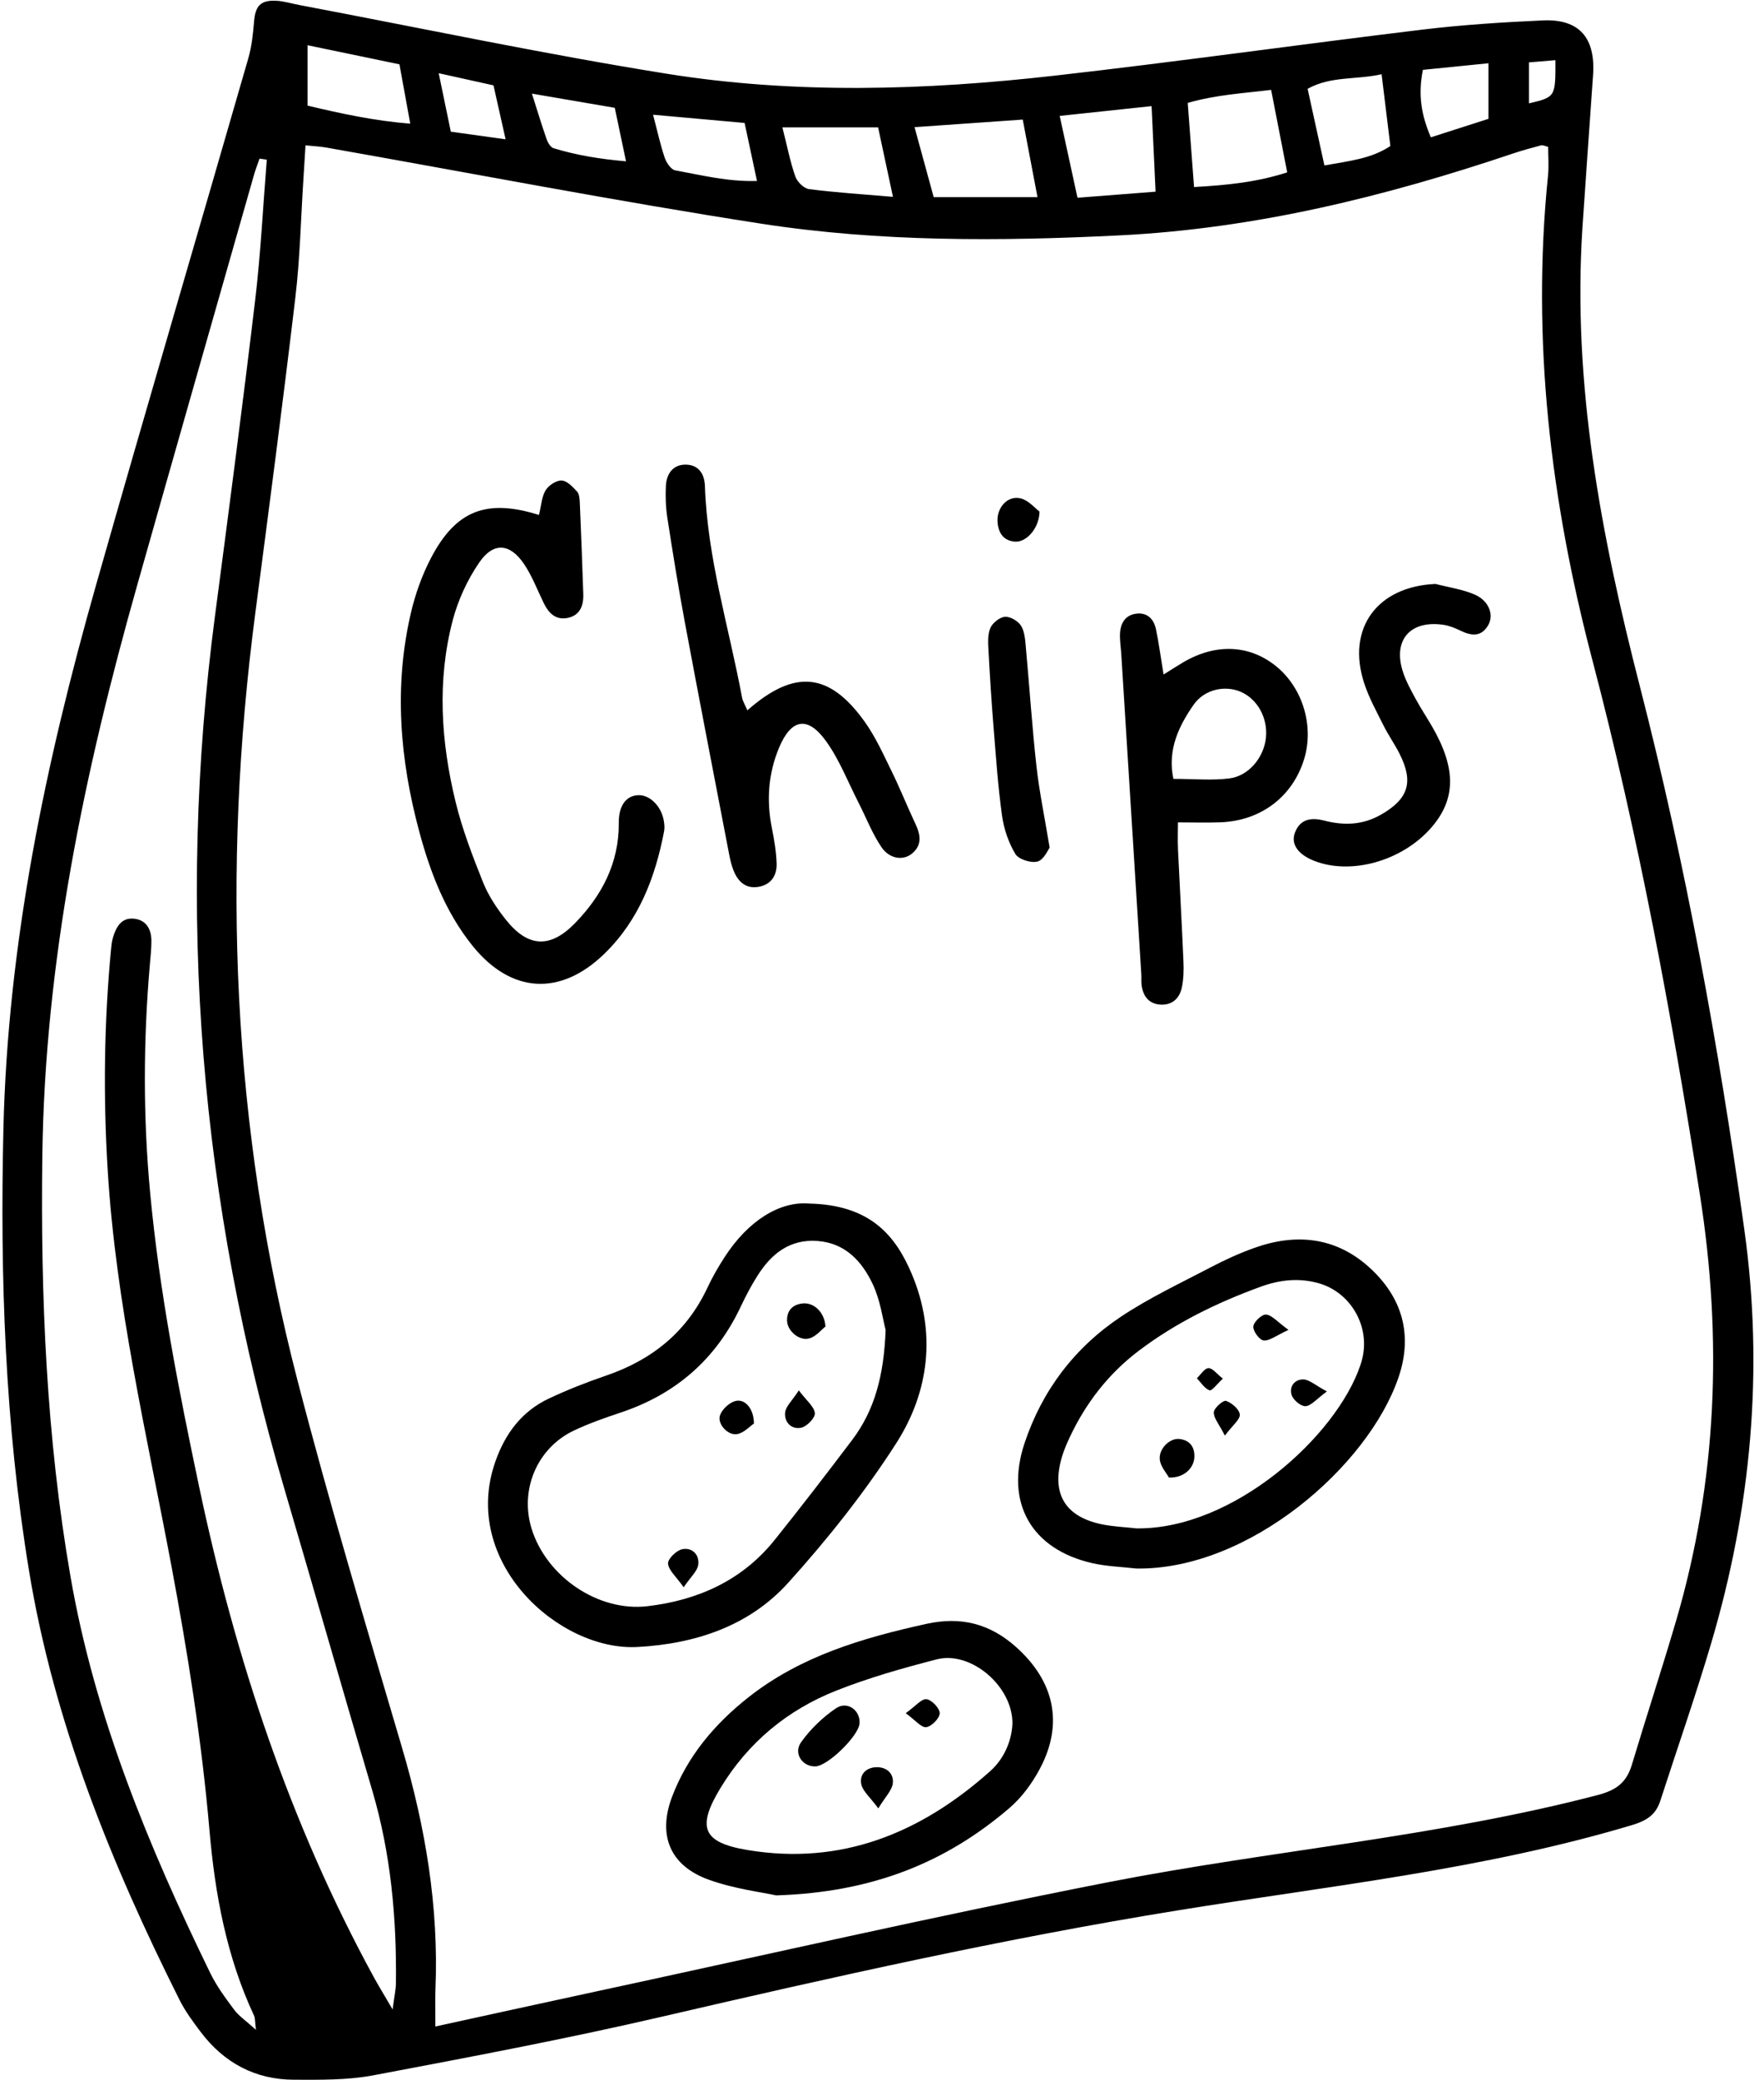 <?xml version="1.0" encoding="UTF-8"?><svg xmlns="http://www.w3.org/2000/svg" xmlns:xlink="http://www.w3.org/1999/xlink" height="3325.0" preserveAspectRatio="xMidYMid meet" version="1.0" viewBox="254.7 109.9 2820.4 3325.0" width="2820.4" zoomAndPan="magnify"><g id="change1_1"><path d="M2784.732,474.909c-16.059,249.697,29.991,491.252,91.661,731.169 c73.584,286.269,126.42,576.594,167.264,869.287c31.375,224.843,11.006,445.106-53.21,661.772 c-24.963,84.23-53.999,167.248-81.032,250.866c-7.386,22.846-21.679,32.06-46.132,39.365 c-237.23,70.866-482.574,96.794-725.594,136.123c-277.394,44.89-551.451,106.5-825.15,170.01 c-152.738,35.442-307.007,64.516-461.116,93.647c-41.22,7.79-84.395,7.108-126.664,7.013 c-62.066-0.14-112.047-27.098-149.376-76.59c-12.259-16.255-24.585-32.938-33.657-51.044 c-109.471-218.47-200.829-443.616-240.693-686.317c-38.32-233.304-46.351-468.486-40.903-704.644 c6.869-297.765,67.311-586.07,148.224-870.819c79.827-280.931,162.495-561.054,243.376-841.687 c5.5-19.084,7.583-39.385,9.245-59.288c2.031-24.32,10.319-33.829,35.12-32.679 c12.397,0.575,24.635,4.467,36.956,6.797c195.782,37.02,390.876,78.342,587.539,109.854 c205.747,32.967,413.359,26.534,619.866,3.164c196.472-22.235,392.317-49.974,588.634-73.662 c63.798-7.697,128.146-11.791,192.371-14.701c58.482-2.65,84.626,27.982,80.298,87.929 C2795.876,311.937,2790.389,393.429,2784.732,474.909z M950.845,3349.064 c86.516-18.872,164.458-36.076,242.49-52.859c277.662-59.721,554.58-123.27,833.262-177.776 c260.122-50.874,525.617-72.087,783.069-139.433c30.132-7.882,45.867-20.564,54.298-48.678 c23.002-76.702,47.981-152.815,70.544-229.643c65.791-224.021,74.266-451.158,38.087-681.243 c-45.161-287.209-97.838-572.834-171.83-854.169c-66.902-254.378-97.764-511.908-70.987-774.847 c1.558-15.294,0.201-30.884,0.201-45.83c-5.326-1.228-8.582-3.08-11.165-2.393 c-15.15,4.024-30.313,8.133-45.163,13.133c-204.302,68.785-411.781,119.989-628.608,130.792 c-191.898,9.562-383.578,10.688-573.3-18.685c-232.558-36.007-463.752-80.835-695.56-121.713 c-10.03-1.768-20.3-2.171-33.025-3.473c-1.268,20.512-2.28,37.573-3.386,54.628 c-4.066,62.701-5.401,125.728-12.782,188.036c-19.956,168.453-42.059,336.657-64.083,504.858 c-54.036,412.689-37.362,821.872,67.147,1225.358c51.172,197.565,109.908,393.214,167.632,589.018 c37.195,126.167,58.684,253.824,53.258,385.583C950.242,3306.691,950.845,3323.707,950.845,3349.064z M681.265,365.126c-3.858-0.559-7.715-1.118-11.573-1.677c-2.946,8.509-6.31,16.899-8.775,25.546 c-62.419,218.932-125.032,437.81-187.014,656.866c-84.487,298.592-147.593,600.565-151.543,912.827 c-2.848,225.151,6.597,449.329,45.076,671.327c38.702,223.286,124.585,430.644,223.16,633.1 c10.219,20.988,24.369,40.294,38.43,59.078c7.689,10.271,19.017,17.813,34.875,32.175 c-1.707-13.943-1.176-18.698-2.905-22.397c-43.896-93.884-62.508-193.949-71.353-296.156 c-12.338-142.564-34.68-283.508-61.092-424.112c-39.389-209.687-88.682-417.795-101.708-631.895 c-7.176-117.943-5.797-235.45,5.433-352.953c0.596-6.236,1.273-12.603,3.07-18.559 c5.346-17.723,14.361-33.148,35.875-29.645c18.079,2.943,25.386,17.341,25.531,34.65 c0.104,12.518-1.306,25.068-2.393,37.573c-10.639,122.354-11.006,244.611,0.522,367.009 c14.907,158.271,45.563,313.816,78.328,469.048c57.712,273.419,144.565,536.454,278.771,782.576 c7.87,14.431,16.529,28.433,30.482,52.331c2.824-21.958,5.144-32.038,5.262-42.144 c1.216-104.154-8.103-206.938-37.723-307.446c-47.489-161.141-93.614-322.685-140.997-483.858 c-134.34-456.962-172.803-921.429-110.582-1394.02c22.139-168.155,44.217-336.332,64.246-504.747 C671.529,515.107,675.224,439.977,681.265,365.126z M2287.054,253.564c-44.906,5.534-87.523,7.701-133.331,20.813 c3.457,46.094,6.654,88.729,10.086,134.49c54.514-3.016,101.34-8.074,148.956-23.43 C2303.913,340.037,2295.931,299.097,2287.054,253.564z M1716.93,313.173c11.106,40.576,20.732,75.743,30.619,111.864 c57.598,0,109.993,0,165.98,0c-8.213-43.137-15.652-82.207-23.611-124.01 C1832.582,305.052,1778.689,308.837,1716.93,313.173z M2095.913,279.528c-48.686,5.183-94.017,10.008-146.893,15.636 c10.046,46.198,18.759,86.265,28.447,130.815c44.197-3.435,83.415-6.484,124.859-9.705 C2100.075,368.27,2098.131,326.811,2095.913,279.528z M1505.633,313.473c7.76,30.605,12.498,55.206,20.715,78.582 c2.987,8.498,13.632,19.088,21.879,20.144c43.034,5.507,86.421,8.253,134.189,12.345 c-8.663-40.499-16.001-74.804-23.759-111.071C1607.901,313.473,1559.934,313.473,1505.633,313.473z M746.393,278.69 c54.251,12.939,106.676,24.271,164.259,28.904c-6.439-35.284-11.703-64.136-17.315-94.886 c-49.041-10.181-95.69-19.867-146.944-30.507C746.393,216.687,746.393,244.395,746.393,278.69z M2463.677,228.573 c-41.084,9.181-81.108,2.58-118.27,23.305c9.061,41.326,17.686,80.666,26.855,122.485 c39.648-7.201,74.826-10.617,105.451-31.032C2473.108,305.68,2468.765,270.169,2463.677,228.573z M1298.851,293.281 c7.176,27.204,11.749,48.552,18.756,69.067c2.686,7.864,10.052,18.65,16.778,19.872 c42.076,7.645,84.119,18.375,130.648,16.934c-7.341-34.348-13.441-62.891-19.819-92.732 C1396.47,302.046,1350.305,297.901,1298.851,293.281z M2634.565,211.014c-37.348,3.749-71.703,7.198-104.847,10.525 c-8.359,41.407-1.853,73.597,12.705,107.871c31.909-10.238,61.111-19.608,92.142-29.565 C2634.565,270.5,2634.565,243.215,2634.565,211.014z M1105.154,259.561c9.668,30.276,16.171,51.977,23.708,73.313 c1.907,5.399,6.234,12.509,10.939,13.945c36.425,11.116,73.67,17.289,115.829,20.937 c-6.901-32.793-12.256-58.242-17.995-85.517C1195.248,274.983,1154.571,268.02,1105.154,259.561z M1063.086,332.56 c-7.144-31.818-12.892-57.419-19.359-86.222c-26.316-5.835-52.937-11.738-87.608-19.426 c7.331,35.356,13.144,63.392,19.382,93.476C1005.666,324.58,1032.65,328.33,1063.086,332.56z M2741.594,206.07 c-16.5,1.395-29.382,2.484-42.343,3.58c0,24.267,0,44.478,0,65.501 C2741.785,265.014,2741.785,265.014,2741.594,206.07z"/><path d="M1548.317,2033.682c98.637,2.088,138.637,52.002,164.226,112.638 c39.318,93.167,28.142,187.904-25.085,270.815c-50.612,78.837-109.788,153.227-172.658,222.825 c-62.605,69.305-148.722,97.511-240.936,102.51c-125.509,6.805-283.16-135.554-227.386-295.732 c15.689-45.057,42.204-80.869,85.704-101.345c29.706-13.982,60.458-26.106,91.541-36.714 c73.388-25.046,128.934-69.659,162.214-140.817c7.953-17.005,17.483-33.421,27.708-49.185 C1450.559,2061.763,1500.846,2029.611,1548.317,2033.682z M1670.699,2235.771 c-4.436-16.607-8.199-47.031-20.651-73.335c-17.058-36.032-43.427-65.483-87.9-68.917 c-44.64-3.448-74.059,20.359-96.314,55.447c-10.046,15.838-18.836,32.602-26.849,49.583 c-39.674,84.085-103.873,139.848-191.823,169.164c-25.23,8.41-50.508,17.3-74.524,28.609 c-59.241,27.899-87.445,95.014-67.811,157.641c23.849,76.071,106.216,132.579,185.112,123.299 c80.473-9.466,151.229-40.983,203.241-105.8c42.187-52.575,83.28-106.053,123.937-159.829 C1653.384,2363.663,1667.954,2308.096,1670.699,2235.771z"/><path d="M2071.576,2617.06c-23.339-2.704-47.145-3.338-69.938-8.471c-97.676-22.002-140.567-96.561-108.879-191.735 c28.181-84.642,80.401-153.261,154.325-202.452c45.482-30.266,95.542-53.757,144.112-79.208 c22.174-11.62,45.19-22.09,68.734-30.543c67.15-24.11,130.975-17.416,184.641,31.551 c52.061,47.501,69.527,107.11,46.075,175.609C2441.999,2453.9,2251.206,2619.731,2071.576,2617.06z M2071.642,2552.873c154.984,2.013,319.923-147.465,358.15-260.937c1.003-2.975,1.852-6.006,2.648-9.045 c13.629-52.062-17.621-107.18-69.291-121.848c-31.364-8.904-62.213-5.568-92.401,5.415 c-69.666,25.345-135.885,57.551-195.209,102.446c-48.465,36.676-84.811,83.543-110.577,138.56 c-4.65,9.929-9.065,20.104-12.21,30.581c-17.508,58.308,3.96,95.715,62.882,108.166 C2033.954,2550.085,2052.953,2550.743,2071.642,2552.873z"/><path d="M1116.419,933.022c3.957-15.988,4.468-29.557,10.699-39.555c4.913-7.884,17.07-15.912,25.641-15.532 c8.569,0.379,17.679,10.199,24.585,17.695c3.666,3.978,4.119,11.765,4.384,17.903 c2.102,48.631,3.954,97.274,5.566,145.923c0.633,19.118-5.741,34.995-26.553,38.412 c-18.066,2.965-29.048-8.358-36.532-23.699c-10.294-21.099-18.676-43.534-31.702-62.807 c-22.376-33.108-48.81-35.417-71.426-2.543c-19.097,27.758-34.141,60.351-42.655,92.979 c-25.114,96.25-18.67,193.476,4.518,289.134c10.661,43.981,27.085,86.806,43.938,128.937 c8.602,21.505,22.055,41.807,36.579,60.05c35.324,44.368,70.843,46.6,110.89,5.309 c42.654-43.978,70.103-95.864,69.686-159.568c-0.184-28.046,11.425-43.66,30.757-44.72 c17.919-0.982,36.327,16.266,40.887,39.005c1.214,6.055,1.969,12.691,0.827,18.657 c-14.138,73.842-40.292,142.145-95.45,195.756c-70.411,68.436-149.507,63.654-210.987-12.87 c-43.112-53.662-67.362-116.824-85.02-182.318c-31.076-115.258-40.75-231.976-13.422-349.389 c7.043-30.26,17.816-60.541,32.192-88.029C983.642,925.609,1032.771,906.727,1116.419,933.022z"/><path d="M1495.681,3139.504c-22.927-5.106-67.063-10.383-107.808-25.075c-61.852-22.304-82.011-70.922-58.58-132.679 c24.572-64.763,68.025-116.265,121.95-158.794c83.701-66.013,182.701-94.985,284.644-117.455 c54.842-12.088,101.219-0.606,143.268,36.912c61.213,54.618,76.6,122.525,38.112,194.793 c-12.305,23.105-28.921,45.812-48.674,62.723C1767.504,3086.465,1650.521,3134.661,1495.681,3139.504z M1873.44,2865.609c0.965-60.413-66.556-117.43-121.003-103.38c-54.524,14.071-109.157,29.498-161.389,50.262 c-77.723,30.896-140.232,82.761-184.151,154.985c-38.449,63.229-29.262,87.422,42.739,99.481 c150.525,25.209,277.562-27.241,388.248-126.007C1860.577,2920.701,1872.022,2892.387,1873.44,2865.609z"/><path d="M2115.074,1188.027c13.342-8.295,22.093-13.964,31.056-19.273c52.119-30.865,106.364-28.562,149.066,6.223 c42.624,34.722,60.908,95.987,44.442,148.909c-18.559,59.649-68.958,97.885-133.372,100.399 c-21.594,0.843-43.248,0.133-68.183,0.133c0,13.537-0.596,28.775,0.105,43.953 c2.748,59.512,6.189,118.993,8.699,178.514c0.59,13.977,0.247,28.436-2.714,42.008 c-3.665,16.804-15.333,27.722-33.577,26.832c-18.278-0.892-27.876-12.61-30.495-30.081 c-0.922-6.148-0.226-12.52-0.616-18.769c-10.646-170.532-21.334-341.061-32.029-511.591 c-0.686-10.94-2.543-21.924-2.005-32.796c0.868-17.513,9.321-30.55,28.052-31.881 c16.729-1.189,26.236,9.905,29.394,24.935C2107.601,1137.935,2110.581,1160.691,2115.074,1188.027z M2130.767,1354.873c33.627,0,61.938,2.757,89.458-0.729c31.302-3.966,55.317-33.756,58.526-65.018 c3.214-31.314-13.198-61.431-39.933-73.282c-24.572-10.892-58.038-4.757-75.618,20.458 C2139.29,1270.596,2121.041,1308.417,2130.767,1354.873z"/><path d="M1449.635,1245.303c75.697-66.624,131.217-60.674,187.655,18.32c17.147,23.999,29.54,51.582,42.63,78.252 c13.775,28.066,25.393,57.185,38.692,85.496c8.08,17.2,10.511,33.298-5.61,46.796 c-13.965,11.693-35.982,9.029-49.108-10.363c-14.742-21.78-24.314-47.04-36.402-70.649 c-17.072-33.343-30.739-69.217-52.498-99.183c-29.227-40.252-55.318-35.058-74.626,10.951 c-17.488,41.672-20.356,84.978-11.395,129.358c3.71,18.375,6.803,37.13,7.428,55.805 c0.637,19.031-8.694,33.769-28.774,37.318c-20.251,3.58-32.681-7.992-39.851-25.498 c-3.528-8.613-5.636-17.933-7.403-27.123c-23.691-123.184-47.579-246.331-70.599-369.641 c-10.364-55.518-19.365-111.305-28-167.123c-2.619-16.931-3.302-34.442-2.419-51.561 c0.991-19.226,11.325-34.152,31.858-33.872c20.432,0.277,29.908,14.565,30.586,34.584 c3.908,115.386,38.418,225.401,59.365,337.795C1442.24,1230.744,1445.711,1236.076,1449.635,1245.303z"/><path d="M2549.823,1043.271c20.959,5.436,42.953,8.469,62.609,16.935c23.114,9.955,31.509,32.88,21.306,49.688 c-11.627,19.154-27.802,15.955-44.96,7.606c-8.331-4.053-17.391-7.622-26.478-8.935 c-53.569-7.739-81.382,25.241-64.108,76.444c4.967,14.724,12.687,28.633,20.15,42.369 c8.222,15.132,17.833,29.5,26.436,44.433c38.262,66.412,37.798,115.325-1.315,160.579 c-46.223,53.48-128.261,76.833-187.714,53.436c-25.662-10.1-37.549-26.696-30.586-45.106 c8.422-22.268,26.84-24.354,46.667-19.201c31.649,8.226,61.848,7.168,90.876-9.477 c44.026-25.244,52.572-52.047,29.608-97.483c-7.763-15.359-17.846-29.549-25.524-44.944 c-11.161-22.38-23.502-44.593-31.138-68.236C2407.42,1113.974,2456.874,1047.309,2549.823,1043.271z"/><path d="M1932.961,1464.86c-2.733,3.432-9.212,19.311-19.292,22.085c-10.431,2.872-30.319-3.375-35.519-12.003 c-10.987-18.228-18.394-40.148-21.351-61.379c-6.485-46.574-9.676-93.628-13.475-140.547 c-3.293-40.678-5.919-81.419-8.085-122.172c-0.658-12.394-1.685-26.118,2.833-36.997 c3.436-8.272,15.098-17.514,23.618-18.047c8.585-0.538,21.369,7.077,25.867,14.854 c5.881,10.168,6.403,23.916,7.54,36.279c5.75,62.521,9.821,125.218,16.748,187.601 C1916.333,1374.943,1924.711,1414.917,1932.961,1464.86z"/><path d="M1916.765,927.598c-0.529,27.485-21.703,49.582-39.395,48.068c-18.957-1.622-26.701-14.664-27.727-32.001 c-1.353-22.872,16.388-42.344,37.16-37.097C1899.312,909.728,1909.471,922.206,1916.765,927.598z"/><path d="M1574.505,2230.203c-6.296,4.871-15.015,16.08-25.96,19.037c-16.337,4.414-35.157-12.4-35.473-28.362 c-0.327-16.555,9.136-25.911,25.065-27.556C1555.309,2191.55,1572.991,2206.559,1574.505,2230.203z"/><path d="M1460.164,2385.274c-6.353,4.258-15.745,14.79-26.741,16.885c-14.842,2.827-32.288-16.323-27.531-29.991 c3.312-9.518,14.457-20.002,24.165-22.745C1445.345,2345.105,1459.9,2360.759,1460.164,2385.274z"/><path d="M1347.789,2647.012c-12.227-17.376-24.238-27.276-24.986-37.966c-0.52-7.43,13.419-20.975,22.707-22.86 c16.002-3.245,27.899,8.831,25.501,25.176C1369.541,2621.384,1359.265,2630.112,1347.789,2647.012z"/><path d="M1531.904,2332.327c12.503,16.634,24.642,25.986,25.622,36.392c0.694,7.37-12.581,21.198-21.605,23.204 c-15.54,3.457-27.481-8.513-25.913-24.236C1510.982,2357.903,1521.089,2349.031,1531.904,2332.327z"/><path d="M2123.668,2471.639c-3.854-7.102-13.369-17.378-14.6-28.567c-1.952-17.736,16.152-34.944,31.586-33.074 c16.303,1.976,24.369,12.615,23.706,28.968C2163.641,2456.675,2147.501,2472.544,2123.668,2471.639z"/><path d="M2376.255,2333.992c-16.925,12.387-25.197,22.973-34.112,23.549c-7.29,0.471-19.443-9.594-22.154-17.491 c-4.632-13.495,4.616-25.599,18.631-25.246C2348.175,2315.044,2357.511,2323.972,2376.255,2333.992z"/><path d="M2314.824,2235.635c-20.068,9.157-30.492,17.885-39.816,16.834c-6.715-0.756-17.174-15.087-16.417-22.369 c0.773-7.433,13.761-19.601,20.398-18.979C2288.442,2212.008,2296.98,2222.671,2314.824,2235.635z"/><path d="M2213.106,2404.567c-9.359-18.476-18.196-28.206-17.647-37.372c0.411-6.868,15.15-19.605,19.555-18.105 c9.214,3.139,21.201,13.472,21.945,21.759C2237.671,2378.799,2225.612,2387.896,2213.106,2404.567z"/><path d="M2209.893,2313.532c-9.185,8.396-17.565,20.008-21.311,18.665c-8.021-2.874-13.647-12.444-20.254-19.273 c6.159-5.8,12.172-15.974,18.518-16.187C2193.382,2296.519,2200.244,2306.007,2209.893,2313.532z"/><path d="M1558.659,2933.313c-20.72,0.853-35.9-20.679-23.199-38.53c14.901-20.942,34.607-39.968,55.907-54.381 c18.15-12.281,39.235,3.499,37.632,24.289C1627.458,2884.659,1578.42,2932.5,1558.659,2933.313z"/><path d="M1658.986,3000.438c-13.354-18.163-24.784-27.352-27.163-38.479c-3.311-15.485,7.388-26.894,24.115-27.34 c16.576-0.443,28.065,10.273,26.262,25.776C1680.902,2971.55,1670.388,2981.632,1658.986,3000.438z"/><path d="M1702.82,2848.296c15.819-11.335,25.368-23.407,33.237-22.394c8.417,1.083,21.223,14.586,21.107,22.506 c-0.118,8.029-12.992,21.079-21.575,22.227C1727.859,2871.669,1718.374,2859.564,1702.82,2848.296z"/></g></svg>